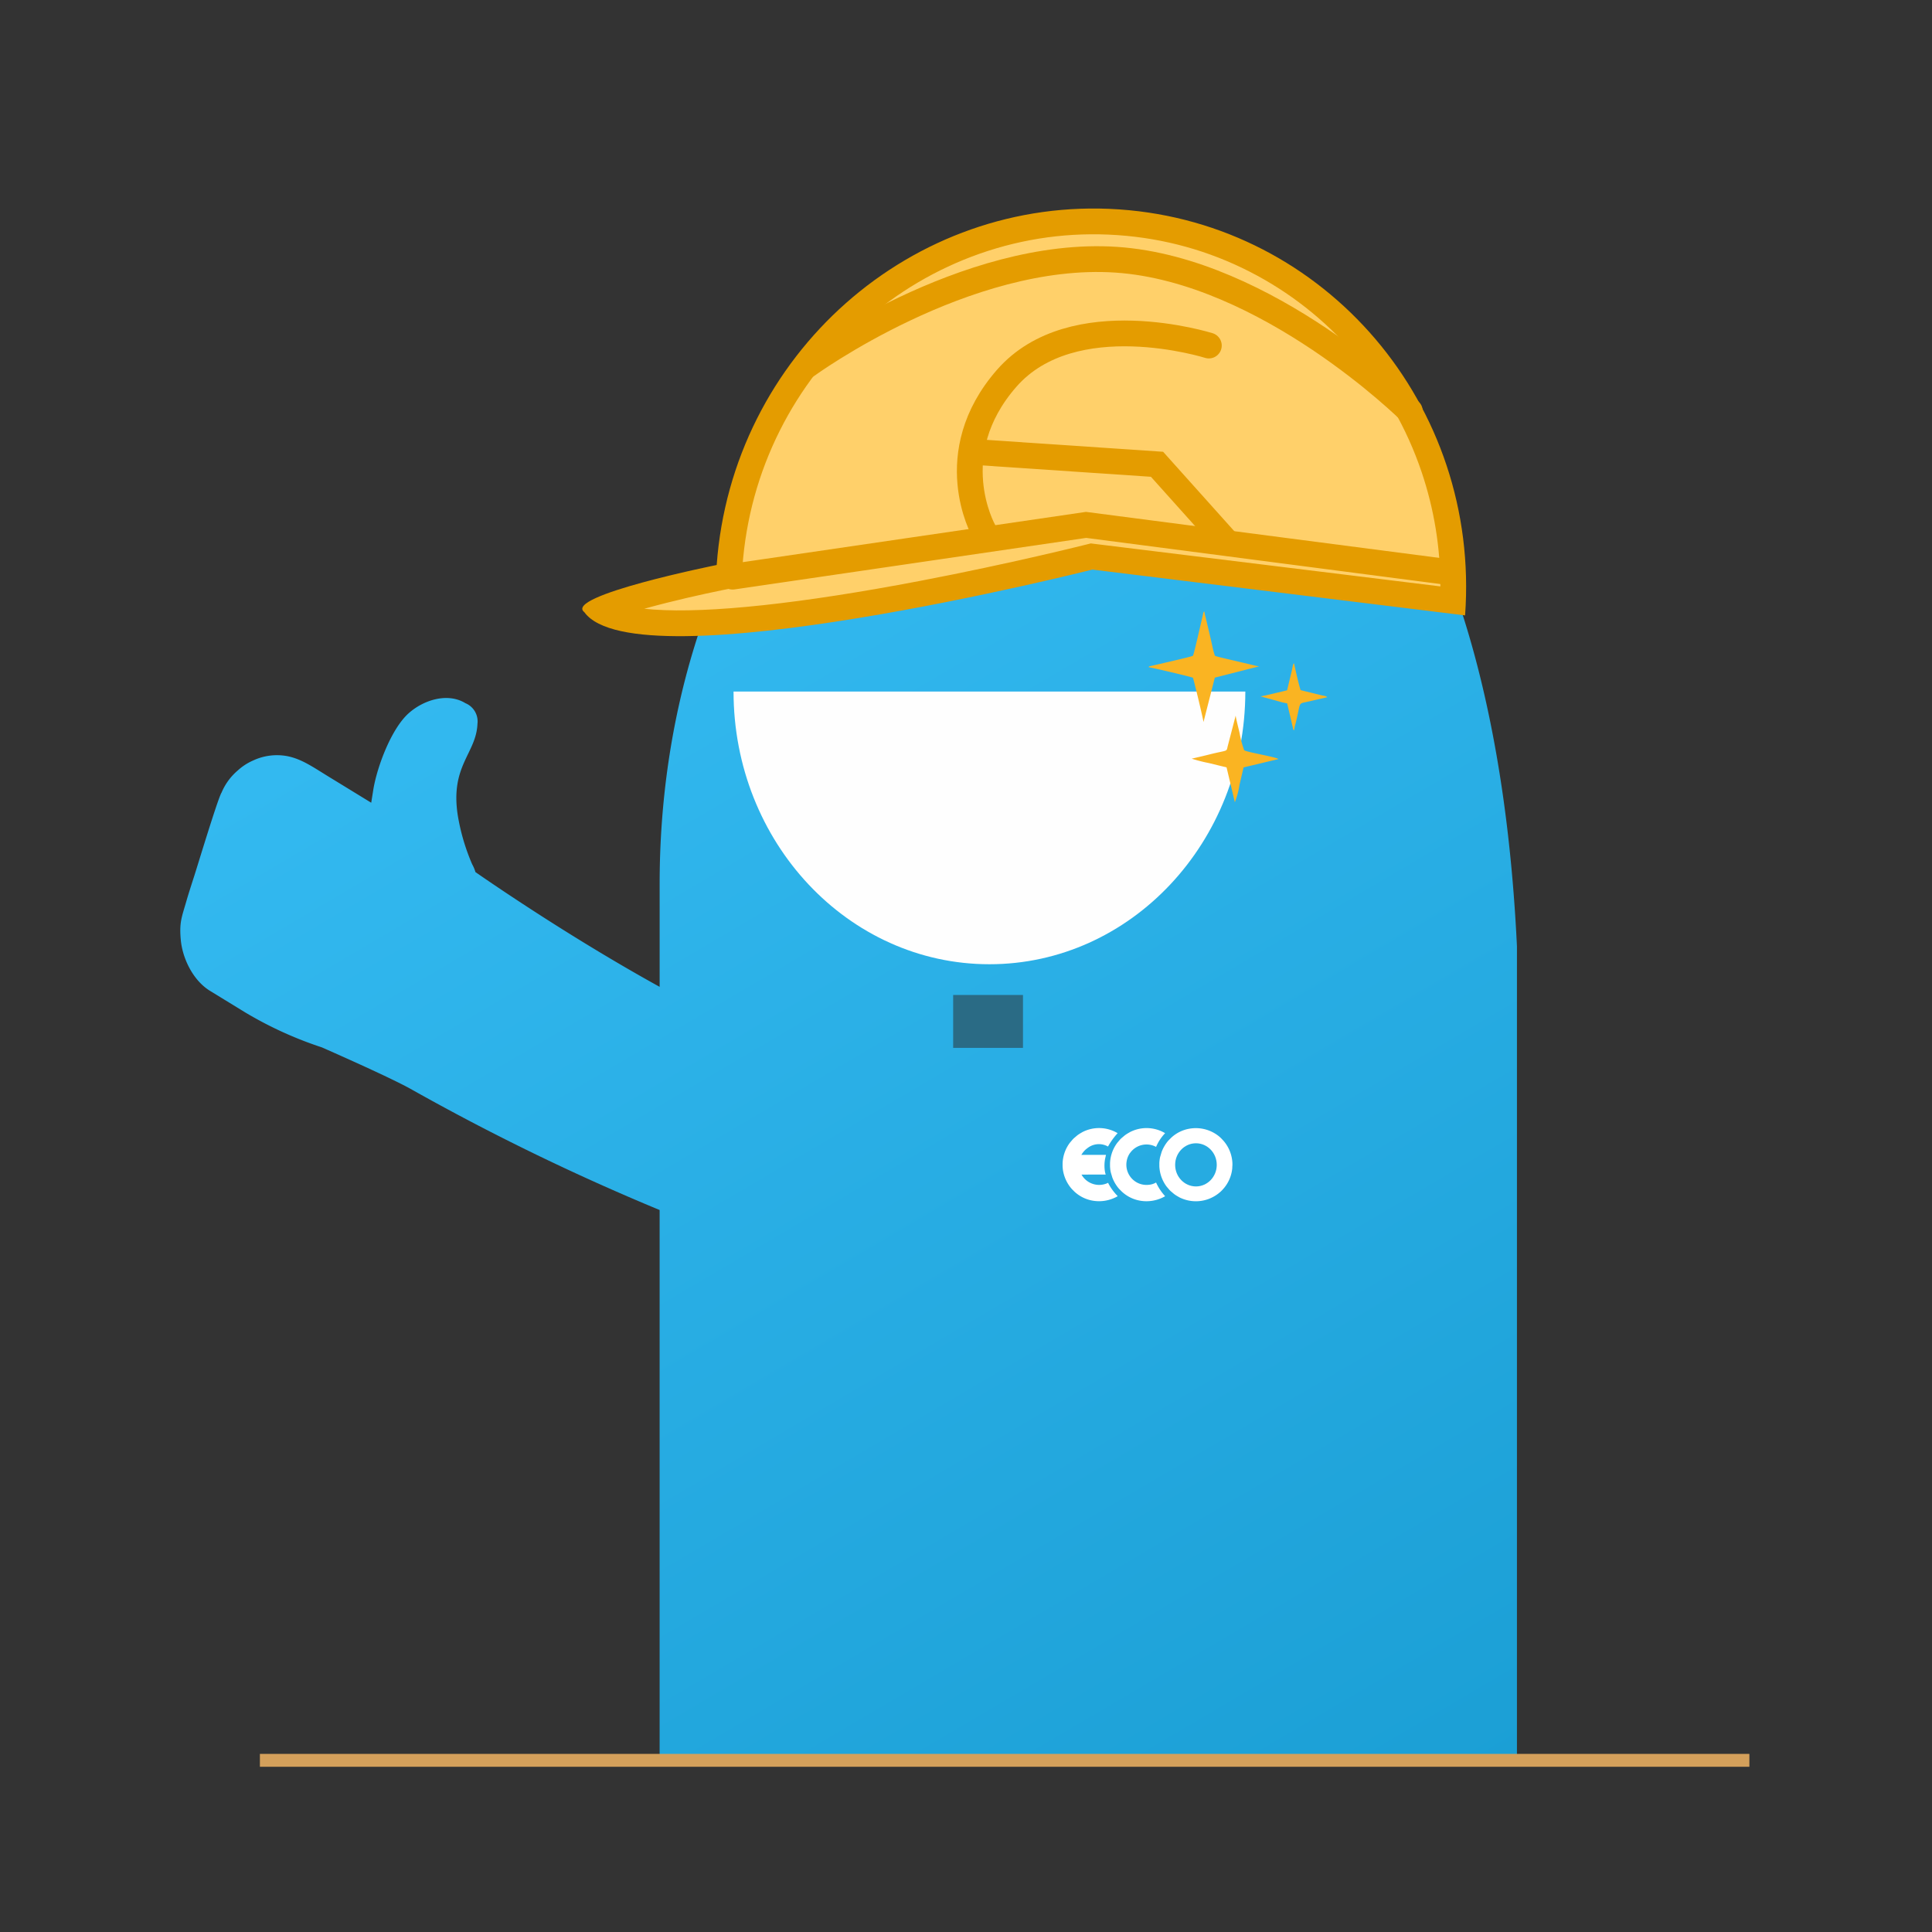 <svg xmlns="http://www.w3.org/2000/svg" xmlns:xlink="http://www.w3.org/1999/xlink" width="300" height="300" viewBox="0 0 300 300">
  <rect x="0" y="0" width="300" height="300" fill="#333333" stroke="none"/>
  <defs>
    <linearGradient id="linear-gradient" x1="0.5" y1="0.058" x2="1.015" y2="1.037" gradientUnits="objectBoundingBox">
      <stop offset="0" stop-color="#34baf1"/>
      <stop offset="1" stop-color="#1a9ed4"/>
    </linearGradient>
    <clipPath id="clip-Avatar_Funcionário_ECO_7.1">
      <rect width="300" height="300"/>
    </clipPath>
  </defs>
  <g id="Avatar_Funcionário_ECO_7.1" data-name="Avatar Funcionário ECO 7.1" clip-path="url(#clip-Avatar_Funcionário_ECO_7.1)">
    <g id="Grupo_890" data-name="Grupo 890" transform="translate(16.146 -7.081)">
      <path id="União_4" data-name="União 4" d="M74.426,229.424V143.969a357.716,357.716,0,0,1-38.762-18.859c-2.592-1.424-8.537-4.121-13.686-6.395a59.151,59.151,0,0,1-12-5.488l-5.367-3.289c-2.684-1.648-4.281-5.1-4.537-7.9-.256-2.768.16-3.562.861-6.012.391-1.348.867-2.8,1.283-4.1.607-1.908,3.465-11.35,4.131-12.682L6.4,79.16a9.191,9.191,0,0,1,2.547-3.467A8.558,8.558,0,0,1,11.3,74.17a8.728,8.728,0,0,1,5.344-.67c2.211.449,3.906,1.656,6.338,3.148C25.2,78,27.422,79.371,29.643,80.725l.342-2.143c.611-3.543,2.771-9.3,5.43-11.711,2.314-2.1,6.09-3.3,8.857-1.6a3.061,3.061,0,0,1,1.869,3.2c-.186,4.613-4.25,6.471-3.062,14.189a32.412,32.412,0,0,0,2.236,7.613A6.122,6.122,0,0,1,45.83,91.5c3.75,2.6,15.561,10.619,28.6,17.816V93.307C74.426,41.771,104.309,0,141.166,0c40.7,0,63.361,40,66.385,103.012V229.424Z" transform="translate(11.854 51.002)" fill="url(#linear-gradient)"/>
      <path id="Caminho_1603" data-name="Caminho 1603" d="M91.9,44.96H131.64c0,23.389-17.785,42.346-39.735,42.346S52.17,68.349,52.17,44.96Z" transform="translate(45.588 69.502)" fill="#fefefe" fill-rule="evenodd"/>
      <path id="Caminho_1604" data-name="Caminho 1604" d="M76.33,86.555H87.171V78.34H76.33Z" transform="translate(55.531 83.24)" fill="#2a6b85" fill-rule="evenodd"/>
      <path id="Caminho_1600" data-name="Caminho 1600" d="M-4652.871-10928.68h231.287" transform="translate(4677.082 11209.104)" fill="none" stroke="#d4a05b" stroke-width="2"/>
      <g id="Layer_x0020_1" transform="translate(148.854 182.256)">
        <g id="_1760702271280" transform="translate(0 0)">
          <g id="Grupo_429" data-name="Grupo 429" transform="translate(7.364 0.002)">
            <path id="Caminho_822" data-name="Caminho 822" d="M38.807,5.3c.054-.078.107-.143.165-.216a3.13,3.13,0,0,1,3.9-.765,7.18,7.18,0,0,1,1.4-2.13,5.631,5.631,0,0,0-5.44-.176c-.071.036-.1.06-.172.1a5.978,5.978,0,0,0-.638.408L37.451,3l-.018.02-.114.114-.02.018-.446.524a5.294,5.294,0,0,0-.386.584,5.683,5.683,0,0,0-.747,2.59v.457c.007.17.02.343.04.52.016.12.045.3.074.422s.228.761.228.781a5.8,5.8,0,0,0,.995,1.724.928.928,0,0,1,.089.1l.02.02.437.437.02.018c.051.033.08.074.134.114a5.532,5.532,0,0,0,2.681,1.236,5.786,5.786,0,0,0,3.839-.7c-.036-.04-.071-.08-.107-.125a8,8,0,0,1-1.3-2.005,2.65,2.65,0,0,1-1.093.352,3.2,3.2,0,0,1-1.358-.129,3.1,3.1,0,0,1-.531-.23A3.145,3.145,0,0,1,38.3,6.562,3.1,3.1,0,0,1,38.8,5.3Z" transform="translate(-35.72 -1.407)" fill="none" fill-rule="evenodd"/>
            <path id="_1" d="M38.807,5.3c.054-.078.107-.143.165-.216a3.13,3.13,0,0,1,3.9-.765,7.18,7.18,0,0,1,1.4-2.13,5.631,5.631,0,0,0-5.44-.176c-.071.036-.1.06-.172.1a5.978,5.978,0,0,0-.638.408L37.451,3l-.018.02-.114.114-.02.018-.446.524a5.294,5.294,0,0,0-.386.584,5.683,5.683,0,0,0-.747,2.59v.457c.007.17.02.343.04.52.016.12.045.3.074.422s.228.761.228.781a5.8,5.8,0,0,0,.995,1.724.928.928,0,0,1,.089.1l.02.02.437.437.02.018c.051.033.08.074.134.114a5.532,5.532,0,0,0,2.681,1.236,5.786,5.786,0,0,0,3.839-.7c-.036-.04-.071-.08-.107-.125a8,8,0,0,1-1.3-2.005,2.65,2.65,0,0,1-1.093.352,3.2,3.2,0,0,1-1.358-.129,3.1,3.1,0,0,1-.531-.23A3.145,3.145,0,0,1,38.3,6.562,3.1,3.1,0,0,1,38.8,5.3Z" transform="translate(-35.72 -1.407)" fill="#fff" fill-rule="evenodd"/>
          </g>
          <g id="Grupo_430" data-name="Grupo 430" transform="translate(15.021 0.004)">
            <path id="Caminho_823" data-name="Caminho 823" d="M73.985,7.939,74,7.961a2.676,2.676,0,0,0,.134.4l.018.022a2.555,2.555,0,0,0,.27.488c.054.078.107.143.165.216a2.942,2.942,0,0,0,.589.551,3.145,3.145,0,0,0,4.838-1.653,3.68,3.68,0,0,0,.12-.64,3.217,3.217,0,0,0-.578-2.088,2.993,2.993,0,0,0-.451-.5,2.83,2.83,0,0,0-.564-.4A3.065,3.065,0,0,0,77.4,3.974a3.2,3.2,0,0,0-1.358.129,3.1,3.1,0,0,0-.531.23,3.145,3.145,0,0,0-1.595,3.276c.018.112.06.234.069.33ZM71.342,6.864v.457a5.667,5.667,0,0,0,.747,2.59,5,5,0,0,0,.386.584l.446.524.02.018.114.114.018.02.567.48a5.978,5.978,0,0,0,.638.408c.071.036.1.06.172.1a5.708,5.708,0,0,0,4.528.261,6.139,6.139,0,0,0,1.044-.515,3.738,3.738,0,0,0,.317-.214c.1-.071.2-.143.29-.223a4.312,4.312,0,0,0,.54-.506c.08-.1.163-.178.248-.285a5.608,5.608,0,0,0,1.238-2.944c.02-.161.009-.328.029-.484a4.756,4.756,0,0,0-.051-.968A5.66,5.66,0,0,0,81.321,3.4l-.256-.277a4.9,4.9,0,0,0-.841-.718,5.719,5.719,0,0,0-4.164-.912,5.532,5.532,0,0,0-2.681,1.236c-.051.04-.083.08-.134.114l-.02.02-.437.437-.02.02a.928.928,0,0,1-.089.1,5.8,5.8,0,0,0-.995,1.724c0,.02-.2.676-.228.781s-.058.3-.074.422c-.022.176-.036.348-.042.52Z" transform="translate(-71.34 -1.417)" fill="none" fill-rule="evenodd"/>
            <path id="_1_0" d="M73.985,7.939,74,7.961a2.676,2.676,0,0,0,.134.4l.018.022a2.555,2.555,0,0,0,.27.488c.054.078.107.143.165.216a2.942,2.942,0,0,0,.589.551,3.145,3.145,0,0,0,4.838-1.653,3.68,3.68,0,0,0,.12-.64,3.217,3.217,0,0,0-.578-2.088,2.993,2.993,0,0,0-.451-.5,2.83,2.83,0,0,0-.564-.4A3.065,3.065,0,0,0,77.4,3.974a3.2,3.2,0,0,0-1.358.129,3.1,3.1,0,0,0-.531.23,3.145,3.145,0,0,0-1.595,3.276c.018.112.06.234.069.33ZM71.342,6.864v.457a5.667,5.667,0,0,0,.747,2.59,5,5,0,0,0,.386.584l.446.524.02.018.114.114.018.02.567.48a5.978,5.978,0,0,0,.638.408c.071.036.1.06.172.1a5.708,5.708,0,0,0,4.528.261,6.139,6.139,0,0,0,1.044-.515,3.738,3.738,0,0,0,.317-.214c.1-.071.2-.143.29-.223a4.312,4.312,0,0,0,.54-.506c.08-.1.163-.178.248-.285a5.608,5.608,0,0,0,1.238-2.944c.02-.161.009-.328.029-.484a4.756,4.756,0,0,0-.051-.968A5.66,5.66,0,0,0,81.321,3.4l-.256-.277a4.9,4.9,0,0,0-.841-.718,5.719,5.719,0,0,0-4.164-.912,5.532,5.532,0,0,0-2.681,1.236c-.051.04-.083.08-.134.114l-.02.02-.437.437-.02.02a.928.928,0,0,1-.089.1,5.8,5.8,0,0,0-.995,1.724c0,.02-.2.676-.228.781s-.058.3-.074.422c-.022.176-.036.348-.042.52Z" transform="translate(-71.34 -1.417)" fill="#fff" fill-rule="evenodd"/>
            <ellipse id="Elipse_13" data-name="Elipse 13" cx="3.23" cy="3.351" rx="3.23" ry="3.351" transform="translate(2.456 2.348)" fill="#26abe1"/>
          </g>
          <g id="Grupo_431" data-name="Grupo 431">
            <path id="Caminho_824" data-name="Caminho 824" d="M4.053,6.222,4.071,6.2A2.676,2.676,0,0,1,4.2,5.8l.02-.022a2.556,2.556,0,0,1,.27-.488c.054-.078.107-.143.165-.216a2.942,2.942,0,0,1,.589-.551A2.864,2.864,0,0,1,8.46,4.257,10.989,10.989,0,0,1,9.955,2.181,5.631,5.631,0,0,0,4.515,2c-.071.036-.1.06-.172.1a5.978,5.978,0,0,0-.638.408l-.567.48-.018.02-.114.114-.018.018-.446.524a5.3,5.3,0,0,0-.386.584,5.683,5.683,0,0,0-.747,2.59V7.3c.007.17.02.343.042.52a3.875,3.875,0,0,0,.074.422,5.812,5.812,0,0,0,1.222,2.5.928.928,0,0,1,.089.1l.018.02.437.437.02.018c.051.033.08.074.134.114a5.532,5.532,0,0,0,2.681,1.236,5.786,5.786,0,0,0,3.839-.7c-.036-.04-.071-.08-.107-.125a8.163,8.163,0,0,1-1.39-1.956l-.089.049A3.142,3.142,0,0,1,3.988,7.6a3.167,3.167,0,0,1,0-1.046c.018-.112.06-.236.069-.332Z" transform="translate(-1.41 -1.397)" fill="none" fill-rule="evenodd"/>
            <path id="_1_1" d="M4.053,6.222,4.071,6.2A2.676,2.676,0,0,1,4.2,5.8l.02-.022a2.556,2.556,0,0,1,.27-.488c.054-.078.107-.143.165-.216a2.942,2.942,0,0,1,.589-.551A2.864,2.864,0,0,1,8.46,4.257,10.989,10.989,0,0,1,9.955,2.181,5.631,5.631,0,0,0,4.515,2c-.071.036-.1.06-.172.1a5.978,5.978,0,0,0-.638.408l-.567.48-.018.02-.114.114-.018.018-.446.524a5.3,5.3,0,0,0-.386.584,5.683,5.683,0,0,0-.747,2.59V7.3c.007.17.02.343.042.52a3.875,3.875,0,0,0,.074.422,5.812,5.812,0,0,0,1.222,2.5.928.928,0,0,1,.089.1l.018.02.437.437.02.018c.051.033.08.074.134.114a5.532,5.532,0,0,0,2.681,1.236,5.786,5.786,0,0,0,3.839-.7c-.036-.04-.071-.08-.107-.125a8.163,8.163,0,0,1-1.39-1.956l-.089.049A3.142,3.142,0,0,1,3.988,7.6a3.167,3.167,0,0,1,0-1.046c.018-.112.06-.236.069-.332Z" transform="translate(-1.41 -1.397)" fill="#fff" fill-rule="evenodd"/>
          </g>
          <path id="Caminho_825" data-name="Caminho 825" d="M13.91,20v3.067l4.193-.009a3.213,3.213,0,0,1-.145-.654,5.792,5.792,0,0,1,.027-1.655c.027-.154.125-.591.163-.743L13.91,20Z" transform="translate(-11.41 -15.851)" fill="#fff" fill-rule="evenodd"/>
        </g>
      </g>
      <g id="Camada_x0020_1" transform="translate(162.225 102.029)">
        <g id="_2238427795776" transform="translate(-0.02 -0.01)">
          <path id="Caminho_1690" data-name="Caminho 1690" d="M-.019,8.651c.369.031,6.761,1.527,6.883,1.642.086.08,1.634,6.543,1.642,6.883l1.759-6.9,6.9-1.759a4.792,4.792,0,0,1-.851-.164l-2.627-.621c-.419-.106-3.292-.736-3.405-.857a12.366,12.366,0,0,1-.438-1.659c-.135-.572-.255-1.157-.4-1.76L8.83.883A6.342,6.342,0,0,1,8.64-.01c-.215.157-.144.24-.284.8-.245.972-1.34,5.932-1.493,6.085S1.222,8.254.342,8.47c-.316.078-.214-.022-.361.18Z" transform="translate(0.02 0.01)" fill="#fab422" fill-rule="evenodd"/>
          <path id="Caminho_1691" data-name="Caminho 1691" d="M261.44,637.878a23.876,23.876,0,0,0,2.693.689l2.719.664,1.286,5.413a12.5,12.5,0,0,0,.717-2.665l.636-2.747c1.8-.42,3.614-.866,5.413-1.286-.233-.317-4.958-1.076-5.319-1.38a15.628,15.628,0,0,1-.7-2.618c-.112-.545-.606-2.393-.615-2.768l-1.231,4.723c-.241.982.1.575-2.869,1.326-.93.235-1.833.439-2.734.649Z" transform="translate(-254.742 -615.01)" fill="#fab422" fill-rule="evenodd"/>
          <path id="Caminho_1692" data-name="Caminho 1692" d="M682.847,318.465c-.413.1-3.811.94-4.127.947l3.073.851a9.875,9.875,0,0,0,1.054.232l.75,3.174c.039.191.084.358.128.548.062.264.024.34.2.472a7.166,7.166,0,0,1,.23-1.056c.854-3.405.319-3.039,1.773-3.369l3.139-.717c-.166-.226-.494-.206-.961-.325l-3.15-.774c-.132-.109-1.027-4.013-1.031-4.179-.21.154-.212.533-.312.974l-.771,3.221Z" transform="translate(-661.331 -306.218)" fill="#fab422" fill-rule="evenodd"/>
        </g>
      </g>
      <g id="Grupo_432" data-name="Grupo 432" transform="matrix(0.998, 0.07, -0.07, 0.998, 79.008, 34.081)">
        <g id="Caminho_831" data-name="Caminho 831" transform="translate(0 0)" fill="#ffd06a">
          <path d="M 11.062 69.014 C 6.446 69.014 4.075 68.329 2.857 67.648 C 4.074 66.98 6.612 65.832 11.836 64.102 C 16.448 62.574 20.821 61.368 20.864 61.356 L 22.329 60.953 L 22.334 59.434 C 22.356 51.697 23.865 44.189 26.82 37.117 C 28.24 33.719 29.995 30.44 32.036 27.372 C 34.058 24.333 36.377 21.474 38.931 18.875 C 41.484 16.276 44.291 13.916 47.275 11.859 C 50.286 9.784 53.504 7.999 56.838 6.556 C 63.773 3.554 71.135 2.021 78.721 2 L 78.877 2 C 86.356 2 93.61 3.472 100.439 6.376 C 107.038 9.183 112.978 13.208 118.094 18.338 C 120.675 20.928 123.019 23.784 125.059 26.828 C 127.119 29.901 128.886 33.192 130.313 36.608 C 133.015 43.079 134.496 49.929 134.723 56.996 L 78.658 54.061 L 78.284 54.042 L 77.929 54.158 C 77.815 54.196 66.433 57.927 52.525 61.608 C 44.374 63.766 36.965 65.484 30.504 66.715 C 22.494 68.24 15.953 69.014 11.062 69.014 Z" stroke="none"/>
          <path d="M 78.877 4 L 78.877 4 L 78.726 4 C 71.414 4.021 64.317 5.498 57.633 8.391 C 54.417 9.783 51.314 11.504 48.41 13.506 C 45.531 15.49 42.821 17.768 40.358 20.276 C 37.893 22.786 35.653 25.546 33.701 28.48 C 31.731 31.442 30.036 34.607 28.666 37.888 C 25.813 44.716 24.355 51.967 24.334 59.44 L 24.325 62.478 L 21.395 63.285 C 21.355 63.296 17.307 64.413 12.927 65.848 C 11.661 66.263 10.555 66.643 9.59 66.988 C 10.059 67.005 10.55 67.014 11.062 67.014 C 19.71 67.014 33.863 64.478 51.992 59.681 C 65.846 56.014 77.191 52.296 77.304 52.259 L 78.015 52.025 L 132.613 54.883 C 132.186 48.829 130.797 42.959 128.468 37.379 C 127.091 34.083 125.386 30.908 123.398 27.943 C 121.43 25.006 119.169 22.25 116.679 19.752 C 111.745 14.804 106.018 10.924 99.657 8.218 C 93.077 5.419 86.086 4 78.877 4 M 78.877 0 C 110.95 0.001 136.849 26.429 136.754 59.105 L 78.553 56.058 C 78.553 56.058 9.238 78.847 0.35 68.164 C -3.118 65.88 20.334 59.428 20.334 59.428 C 20.428 26.696 46.567 0.089 78.715 0 C 78.77 6.866455078125e-05 78.822 0 78.877 0 Z" stroke="none" fill="#e49c00"/>
        </g>
        <path id="Caminho_832" data-name="Caminho 832" d="M93.874,20.239S70.255-.065,46.78,0,0,19.733,0,19.733" transform="translate(32.103 7.825)" fill="none" stroke="#e49c00" stroke-linecap="round" stroke-width="4"/>
        <path id="Caminho_833" data-name="Caminho 833" d="M111,3.384,54.171,0,0,11.857" transform="translate(22.919 49.207)" fill="none" stroke="#e49c00" stroke-linecap="round" stroke-width="4"/>
        <path id="Caminho_834" data-name="Caminho 834" d="M39.559,11.538,27.661,0,0,.077" transform="translate(59.755 39.052)" fill="none" stroke="#e49c00" stroke-width="4"/>
        <path id="Caminho_835" data-name="Caminho 835" d="M2.827,32.146s-7.5-11.37,1.925-23.81S35.7,1.065,35.7,1.065" transform="translate(58.451 19.04)" fill="none" stroke="#e49c00" stroke-linecap="round" stroke-width="4"/>
      </g>
    </g>
  </g>
</svg>
